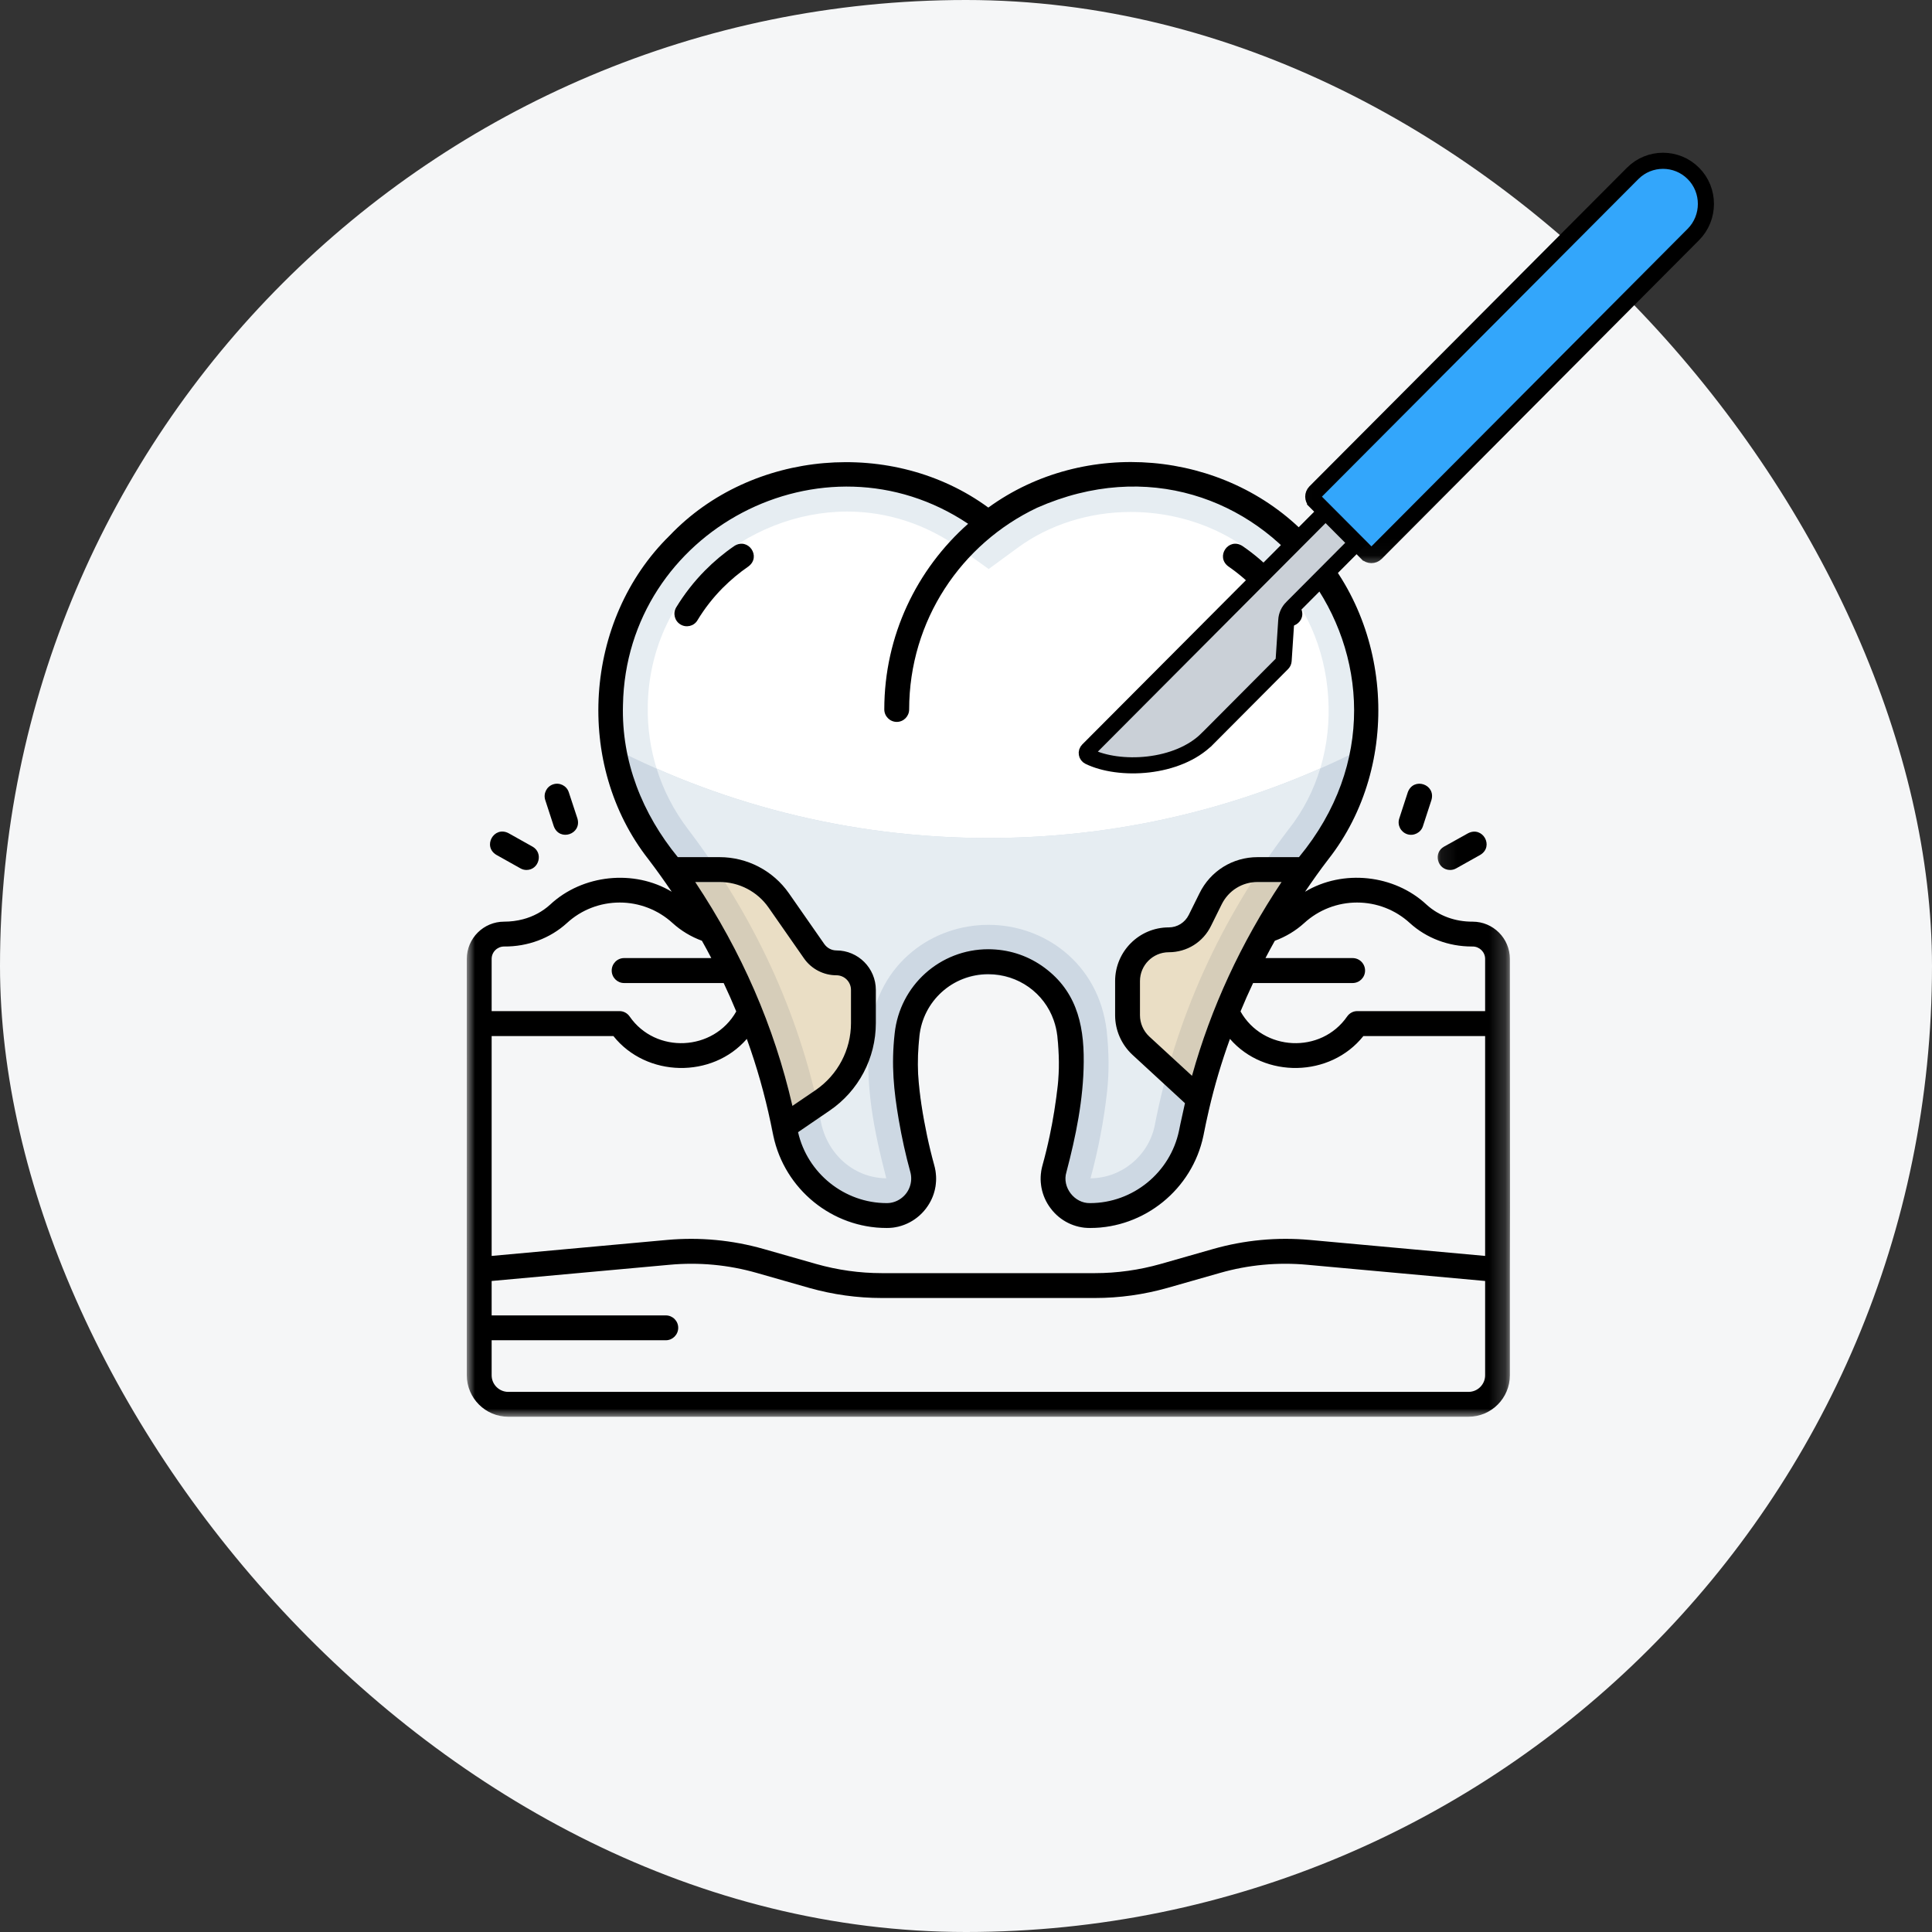 <svg xmlns="http://www.w3.org/2000/svg" width="120" height="120" viewBox="0 0 120 120" fill="none"><rect x="0" y="0" width="120" height="120" fill="#333333" stroke="none"/><g id="span.cs_feature_icon"><rect width="120" height="120" rx="60" fill="#F5F6F7"></rect><g id="Group 1171277302"><g id="Group 1171277300"><path id="Vector" d="M81.181 33.272C76.1 27.928 67.3 27.197 61.388 31.535C51.413 24.403 37.381 31.491 37.15 43.766C37.081 47.272 38.163 50.603 40.275 53.385C44.094 58.403 46.65 63.916 47.869 69.772C48.356 73.453 51.319 76.272 55.069 76.278C57.05 76.316 58.588 74.303 58.025 72.397C57.344 69.71 56.794 67.216 57.1 64.366C57.744 59.26 65.025 59.266 65.669 64.366C65.788 65.491 65.794 66.497 65.694 67.441C65.513 69.11 65.194 70.778 64.744 72.397C64.488 73.328 64.681 74.303 65.263 75.072C65.844 75.841 66.738 76.278 67.7 76.278C71.088 76.278 74.044 73.872 74.738 70.553C75.919 64.385 78.494 58.635 82.494 53.385C87.106 47.516 86.531 38.516 81.181 33.272Z" fill="#E6EDF2"></path><path id="Vector_2" d="M81.181 33.272C76.1 27.928 67.3 27.197 61.388 31.535C51.413 24.403 37.381 31.491 37.15 43.766C37.081 47.272 38.163 50.603 40.275 53.385C44.094 58.403 46.65 63.916 47.869 69.772C48.356 73.453 51.319 76.272 55.069 76.278C57.05 76.316 58.588 74.303 58.025 72.397C57.344 69.71 56.794 67.216 57.1 64.366C57.744 59.26 65.025 59.266 65.669 64.366C65.788 65.491 65.794 66.497 65.694 67.441C65.513 69.11 65.194 70.778 64.744 72.397C64.488 73.328 64.681 74.303 65.263 75.072C65.844 75.841 66.738 76.278 67.7 76.278C71.088 76.278 74.044 73.872 74.738 70.553C75.919 64.385 78.494 58.635 82.494 53.385C87.106 47.516 86.531 38.516 81.181 33.272Z" fill="#E6EDF2"></path><path id="Vector_3" d="M67.734 73.187C68.215 71.412 68.565 69.593 68.765 67.774C68.89 66.612 68.884 65.387 68.74 64.037L68.734 63.974C68.484 61.981 67.571 60.293 66.096 59.093C64.79 58.031 63.121 57.443 61.39 57.443C59.659 57.443 57.984 58.031 56.678 59.093C55.209 60.287 54.296 61.974 54.04 63.968L54.034 64.024C53.671 67.393 54.303 70.268 55.04 73.156L55.046 73.187C52.953 73.162 51.221 71.562 50.934 69.362L50.915 69.243L50.896 69.137C49.578 62.831 46.834 56.899 42.734 51.506C41.046 49.287 40.178 46.624 40.234 43.818C40.296 40.481 41.665 37.399 44.09 35.149C46.403 33.006 49.515 31.774 52.621 31.774C55.109 31.774 57.521 32.562 59.596 34.043L61.409 35.343L63.209 34.024C65.165 32.587 67.659 31.799 70.228 31.799C73.596 31.799 76.778 33.112 78.953 35.399L78.99 35.443L79.028 35.481C81.071 37.481 82.302 40.256 82.496 43.293C82.696 46.324 81.834 49.231 80.071 51.468L80.04 51.506C75.796 57.087 72.996 63.287 71.715 69.937C71.315 71.812 69.646 73.174 67.734 73.187Z" fill="white"></path><path id="Vector_4" d="M61.388 52.052C52.669 52.052 44.456 49.871 37.269 46.033C37.606 48.702 38.625 51.208 40.275 53.383C44.094 58.402 46.65 63.914 47.869 69.771C48.356 73.452 51.319 76.271 55.069 76.277C57.05 76.314 58.587 74.302 58.025 72.396C57.344 69.708 56.794 67.215 57.1 64.365C57.744 59.258 65.025 59.264 65.669 64.365C65.787 65.49 65.794 66.496 65.694 67.439C65.513 69.108 65.194 70.777 64.744 72.396C64.487 73.327 64.681 74.302 65.263 75.071C65.844 75.84 66.737 76.277 67.7 76.277C71.088 76.277 74.044 73.871 74.737 70.552C75.919 64.383 78.494 58.633 82.494 53.383C84.181 51.239 85.169 48.677 85.494 46.033C78.306 49.877 70.1 52.052 61.388 52.052Z" fill="#CDD8E3"></path><path id="Vector_5" d="M61.391 52.049C54.059 52.049 47.091 50.512 40.784 47.737C41.203 49.081 41.859 50.355 42.734 51.505C46.834 56.899 49.578 62.831 50.897 69.137L50.916 69.243L50.934 69.362C51.222 71.562 52.953 73.162 55.047 73.187L55.041 73.156C54.303 70.268 53.672 67.393 54.034 64.024L54.041 63.968C54.297 61.974 55.209 60.287 56.678 59.093C57.984 58.031 59.659 57.443 61.391 57.443C63.122 57.443 64.791 58.031 66.097 59.093C67.572 60.293 68.484 61.98 68.734 63.974L68.741 64.037C68.884 65.387 68.891 66.612 68.766 67.774C68.566 69.593 68.216 71.412 67.734 73.187C69.647 73.174 71.316 71.812 71.716 69.937C72.997 63.287 75.797 57.087 80.041 51.505L80.072 51.468C80.941 50.362 81.591 49.093 82.003 47.73C75.697 50.505 68.722 52.049 61.391 52.049Z" fill="#E6EDF2"></path><path id="Vector_6" d="M51.948 59.037C51.648 59.037 51.373 58.893 51.204 58.649L48.998 55.487C48.017 54.081 46.411 53.243 44.698 53.243H41.704C41.417 53.243 41.154 53.406 41.023 53.662C40.886 53.918 40.911 54.231 41.079 54.462C44.461 59.199 46.748 64.349 47.873 69.768L47.954 70.137C48.048 70.662 48.711 70.931 49.142 70.618L51.536 68.981C53.329 67.756 54.398 65.724 54.398 63.549V61.493C54.398 60.137 53.298 59.037 51.948 59.037Z" fill="#FFB600" fill-opacity="0.1"></path><path id="Vector_7" d="M49.219 68.696C48.1 63.809 46.069 59.14 43.175 54.79H44.694C45.9 54.79 47.038 55.384 47.731 56.377L49.931 59.534C50.394 60.19 51.144 60.584 51.944 60.584C52.444 60.584 52.85 60.99 52.85 61.496V63.553C52.85 65.215 52.031 66.771 50.663 67.709L49.219 68.696Z" fill="#FF8500" fill-opacity="0.1"></path><path id="Vector_8" d="M81.75 53.649C81.613 53.399 81.356 53.243 81.069 53.243H78.106C76.563 53.243 75.181 54.106 74.494 55.493L73.831 56.831C73.6 57.306 73.119 57.606 72.588 57.606C70.756 57.606 69.256 59.099 69.256 60.943V63.062C69.256 63.993 69.65 64.887 70.331 65.518L73.931 68.831C74.131 69.018 74.413 69.081 74.675 69.006C74.938 68.924 75.138 68.712 75.2 68.449C76.413 63.506 78.6 58.806 81.694 54.462C81.869 54.218 81.881 53.906 81.75 53.649Z" fill="#FFB600" fill-opacity="0.1"></path><path id="Vector_9" d="M71.385 64.384C71.016 64.046 70.803 63.565 70.803 63.065V60.946C70.803 59.959 71.609 59.153 72.591 59.153C73.716 59.153 74.722 58.528 75.222 57.521L75.878 56.178C76.303 55.321 77.159 54.79 78.109 54.79H79.603C77.085 58.571 75.216 62.615 74.034 66.834L71.385 64.384Z" fill="#FF8500" fill-opacity="0.1"></path><path id="Vector_10" d="M42.263 38.785C42.619 39.004 43.1 38.898 43.319 38.529C43.757 37.804 44.282 37.129 44.882 36.523C45.375 36.029 45.913 35.579 46.482 35.185C47.307 34.579 46.475 33.361 45.613 33.91C44.963 34.354 44.344 34.873 43.788 35.435C43.1 36.129 42.5 36.904 42 37.723C41.782 38.092 41.9 38.567 42.263 38.785Z" fill="black"></path><path id="Vector_11" d="M76.299 35.185C77.561 36.054 78.662 37.217 79.455 38.529C80.018 39.386 81.274 38.617 80.774 37.723C79.868 36.223 78.618 34.898 77.168 33.91C76.305 33.361 75.474 34.579 76.299 35.185Z" fill="black"></path><path id="Vector_12" d="M87.404 51.814C87.797 51.945 88.247 51.726 88.379 51.32L88.91 49.689C89.191 48.708 87.797 48.245 87.441 49.208L86.91 50.839C86.779 51.245 86.997 51.676 87.404 51.814Z" fill="black"></path><g id="Clip path group"><mask id="mask0_18062_2659" style="mask-type:luminance" maskUnits="userSpaceOnUse" x="89" y="50" width="5" height="6"><g id="00e8bbe396"><path id="Vector_13" d="M89.085 50.393H93.797V55.193H89.085V50.393Z" fill="white"></path></g></mask><g mask="url(#mask0_18062_2659)"><g id="Group"><path id="Vector_14" d="M90.072 54.036C90.197 54.036 90.322 54.005 90.447 53.936L91.941 53.099C92.816 52.574 92.097 51.286 91.184 51.755L89.691 52.586C88.997 52.974 89.284 54.036 90.072 54.036Z" fill="black"></path></g></g></g><path id="Vector_15" d="M34.397 51.322C34.754 52.285 36.147 51.816 35.866 50.841L35.329 49.209C35.197 48.803 34.76 48.584 34.36 48.716C33.954 48.847 33.735 49.285 33.866 49.691L34.397 51.322Z" fill="black"></path><path id="Vector_16" d="M30.831 53.098L32.325 53.935C32.443 54.004 32.575 54.035 32.7 54.035C33.481 54.035 33.768 52.973 33.075 52.585L31.581 51.748C30.675 51.285 29.956 52.573 30.831 53.098Z" fill="black"></path><g id="Clip path group_2"><mask id="mask1_18062_2659" style="mask-type:luminance" maskUnits="userSpaceOnUse" x="29" y="27" width="65" height="61"><g id="038aa71bcc"><path id="Vector_17" d="M29 27.996H93.8V87.996H29V27.996Z" fill="white"></path></g></mask><g mask="url(#mask1_18062_2659)"><g id="Group_2"><path id="Vector_18" d="M91.469 57.246C90.387 57.252 89.375 56.889 88.606 56.189C86.6 54.314 83.406 53.977 81.056 55.389C81.519 54.708 81.994 54.033 82.5 53.377C87.112 47.508 86.531 38.502 81.187 33.264C76.025 27.896 67.35 27.189 61.387 31.527C55.475 27.189 46.675 27.921 41.594 33.264C36.244 38.502 35.662 47.508 40.281 53.377C40.781 54.033 41.262 54.708 41.725 55.389C39.387 53.983 36.181 54.308 34.169 56.189C33.694 56.621 33.112 56.933 32.487 57.096C32.106 57.196 31.712 57.246 31.312 57.246C30.031 57.246 28.994 58.283 28.994 59.558C29 62.177 28.994 75.952 28.994 78.858V85.421C28.994 86.839 30.15 87.996 31.569 87.996H91.212C92.631 87.996 93.781 86.839 93.781 85.421V78.858C93.8 75.864 93.775 62.252 93.781 59.558C93.781 58.283 92.744 57.246 91.469 57.246ZM49.219 68.689C48.081 63.739 46.069 59.127 43.181 54.783H44.694C45.906 54.783 47.044 55.377 47.737 56.371L49.937 59.527C50.394 60.183 51.15 60.577 51.95 60.577C52.45 60.577 52.856 60.983 52.856 61.489V63.546C52.856 65.208 52.037 66.758 50.669 67.702L49.219 68.689ZM46.387 64.527C47.006 66.233 47.5 67.983 47.875 69.764C47.919 69.958 48 70.352 48.037 70.546C48.731 73.864 51.687 76.271 55.075 76.271C56.087 76.277 57.05 75.764 57.619 74.914C58.125 74.171 58.269 73.252 58.031 72.389C57.862 71.783 57.712 71.164 57.581 70.546C57.319 69.277 57.106 68.008 57.025 66.714C56.987 65.921 57.019 65.183 57.106 64.352C57.331 62.189 59.162 60.502 61.387 60.508C63.256 60.508 64.862 61.689 65.45 63.371C65.562 63.683 65.637 64.021 65.675 64.352C65.794 65.483 65.8 66.489 65.7 67.433C65.581 68.471 65.419 69.514 65.2 70.546C65.069 71.164 64.919 71.783 64.75 72.389C64.494 73.308 64.681 74.302 65.269 75.064C65.85 75.833 66.75 76.277 67.706 76.271C71.087 76.271 74.05 73.864 74.744 70.546C74.837 70.071 74.975 69.408 75.087 68.939C75.431 67.446 75.869 65.971 76.394 64.527C78.537 67.002 82.631 66.927 84.681 64.352H92.244V78.008L81.344 77.014C79.319 76.833 77.306 77.021 75.35 77.577L72.087 78.508C70.762 78.883 69.387 79.077 68.012 79.077H54.769C53.387 79.077 52.019 78.883 50.694 78.508L47.431 77.577C45.475 77.021 43.462 76.833 41.437 77.014L30.537 78.008V64.352H38.1C40.15 66.927 44.244 67.002 46.387 64.527ZM74.037 66.821L71.381 64.377C71.019 64.039 70.806 63.558 70.806 63.058V60.939C70.806 59.952 71.606 59.146 72.594 59.146C73.719 59.146 74.725 58.521 75.219 57.508L75.881 56.171C76.306 55.314 77.156 54.783 78.112 54.783H79.6C77.075 58.571 75.212 62.602 74.037 66.821ZM84.287 56.058C85.506 56.058 86.669 56.508 87.569 57.333C88.6 58.271 89.969 58.789 91.419 58.789H91.469C91.894 58.789 92.244 59.133 92.244 59.558V62.802H84.3C84.05 62.802 83.819 62.927 83.675 63.133C82.056 65.477 78.45 65.308 77.05 62.821C77.294 62.227 77.556 61.639 77.831 61.058H84.012C84.444 61.058 84.787 60.708 84.787 60.283C84.787 59.858 84.444 59.508 84.012 59.508H78.6C78.787 59.146 78.981 58.789 79.181 58.433C79.862 58.183 80.475 57.814 81.006 57.333C81.906 56.508 83.075 56.058 84.287 56.058ZM38.694 43.783C38.894 32.952 51.131 26.514 60.131 32.533C56.944 35.358 54.925 39.477 54.925 44.064C54.925 44.489 55.275 44.839 55.7 44.839C56.125 44.839 56.469 44.489 56.469 44.064C56.475 38.533 59.706 33.771 64.412 31.539C78.144 25.471 90.25 41.658 80.681 53.239H78.112C76.569 53.239 75.181 54.096 74.5 55.489L73.837 56.827C73.6 57.302 73.125 57.602 72.594 57.602C70.756 57.602 69.262 59.096 69.262 60.939V63.058C69.262 63.989 69.656 64.883 70.337 65.514L73.6 68.521C73.494 69.033 73.331 69.708 73.231 70.227C72.687 72.833 70.362 74.727 67.706 74.727C66.731 74.752 65.95 73.733 66.237 72.802C66.825 70.571 67.294 68.283 67.312 65.964C67.337 63.483 66.775 61.408 64.687 59.971C63.719 59.314 62.606 58.964 61.387 58.958C58.387 58.958 55.887 61.208 55.569 64.189C55.35 66.158 55.512 67.733 55.825 69.564C56.012 70.652 56.25 71.739 56.544 72.802C56.625 73.102 56.612 73.421 56.506 73.714C56.3 74.308 55.712 74.733 55.075 74.727C52.45 74.727 50.15 72.877 49.569 70.321L51.537 68.977C53.331 67.752 54.4 65.721 54.4 63.546V61.489C54.4 60.133 53.3 59.033 51.95 59.033C51.65 59.033 51.375 58.883 51.2 58.639L49 55.483C48.019 54.077 46.406 53.239 44.694 53.239H42.1C39.9 50.552 38.594 47.296 38.694 43.783ZM30.537 59.558C30.537 59.133 30.887 58.789 31.312 58.789C32.775 58.802 34.169 58.283 35.212 57.333C36.106 56.508 37.275 56.058 38.494 56.058C39.7 56.058 40.875 56.508 41.775 57.333C42.306 57.814 42.919 58.183 43.6 58.433C43.8 58.789 43.994 59.146 44.181 59.508H38.762C38.337 59.508 37.994 59.858 37.994 60.283C37.994 60.708 38.337 61.058 38.762 61.058H44.95C45.225 61.639 45.487 62.227 45.731 62.821C44.331 65.308 40.725 65.477 39.106 63.133C38.962 62.927 38.731 62.802 38.481 62.802H30.537V59.558ZM92.244 85.421C92.244 85.989 91.781 86.452 91.212 86.452H31.569C31 86.452 30.537 85.989 30.537 85.421V83.246H41.356C41.781 83.246 42.125 82.896 42.125 82.471C42.125 82.046 41.781 81.702 41.356 81.702H30.537V79.564L41.581 78.558C43.412 78.389 45.237 78.558 47.006 79.064L50.269 79.996C51.731 80.408 53.25 80.621 54.769 80.621H68.012C69.531 80.621 71.044 80.408 72.506 79.996L75.775 79.064C77.544 78.558 79.369 78.389 81.2 78.558L92.244 79.564V85.421Z" fill="black"></path></g></g></g></g><g id="Group 1171277307"><path id="Vector_19" d="M77.253 36.88C80.361 33.761 83.469 30.641 86.579 27.521L88.505 29.452L80.252 37.738C80.252 37.738 80.252 37.738 80.251 37.738C80.042 37.948 79.906 38.22 79.892 38.54L79.728 41.033C79.722 41.102 79.701 41.151 79.653 41.203L74.981 45.896C74.981 45.896 74.981 45.896 74.98 45.896C74.075 46.801 72.726 47.318 71.326 47.481C69.925 47.643 68.553 47.44 67.64 46.994C67.561 46.953 67.518 46.895 67.504 46.814C67.49 46.73 67.51 46.661 67.576 46.592C70.802 43.356 74.026 40.12 77.25 36.883L77.253 36.88Z" fill="#CAD0D7" stroke="black"></path><g id="Clip path group_3"><mask id="mask2_18062_2659" style="mask-type:luminance" maskUnits="userSpaceOnUse" x="79" y="9" width="30" height="27"><g id="296eec1a27"><path id="Vector_20" d="M80.484 9.5H107.624V34.958H80.484V9.5Z" fill="white" stroke="white"></path></g></mask><g mask="url(#mask2_18062_2659)"><g id="Group_3"><path id="Vector_21" d="M101.408 10.77L101.408 10.77C102.446 9.726 104.14 9.726 105.178 10.77L105.179 10.771C106.216 11.809 106.218 13.518 105.178 14.564L85.461 34.364C85.302 34.518 85.053 34.512 84.906 34.366C84.906 34.366 84.906 34.365 84.905 34.365L81.681 31.128L81.681 31.127C81.534 30.98 81.528 30.723 81.683 30.564C81.683 30.564 81.684 30.563 81.684 30.563L101.408 10.77Z" fill="#33A6FB" stroke="black"></path></g></g></g></g></g></g></svg>